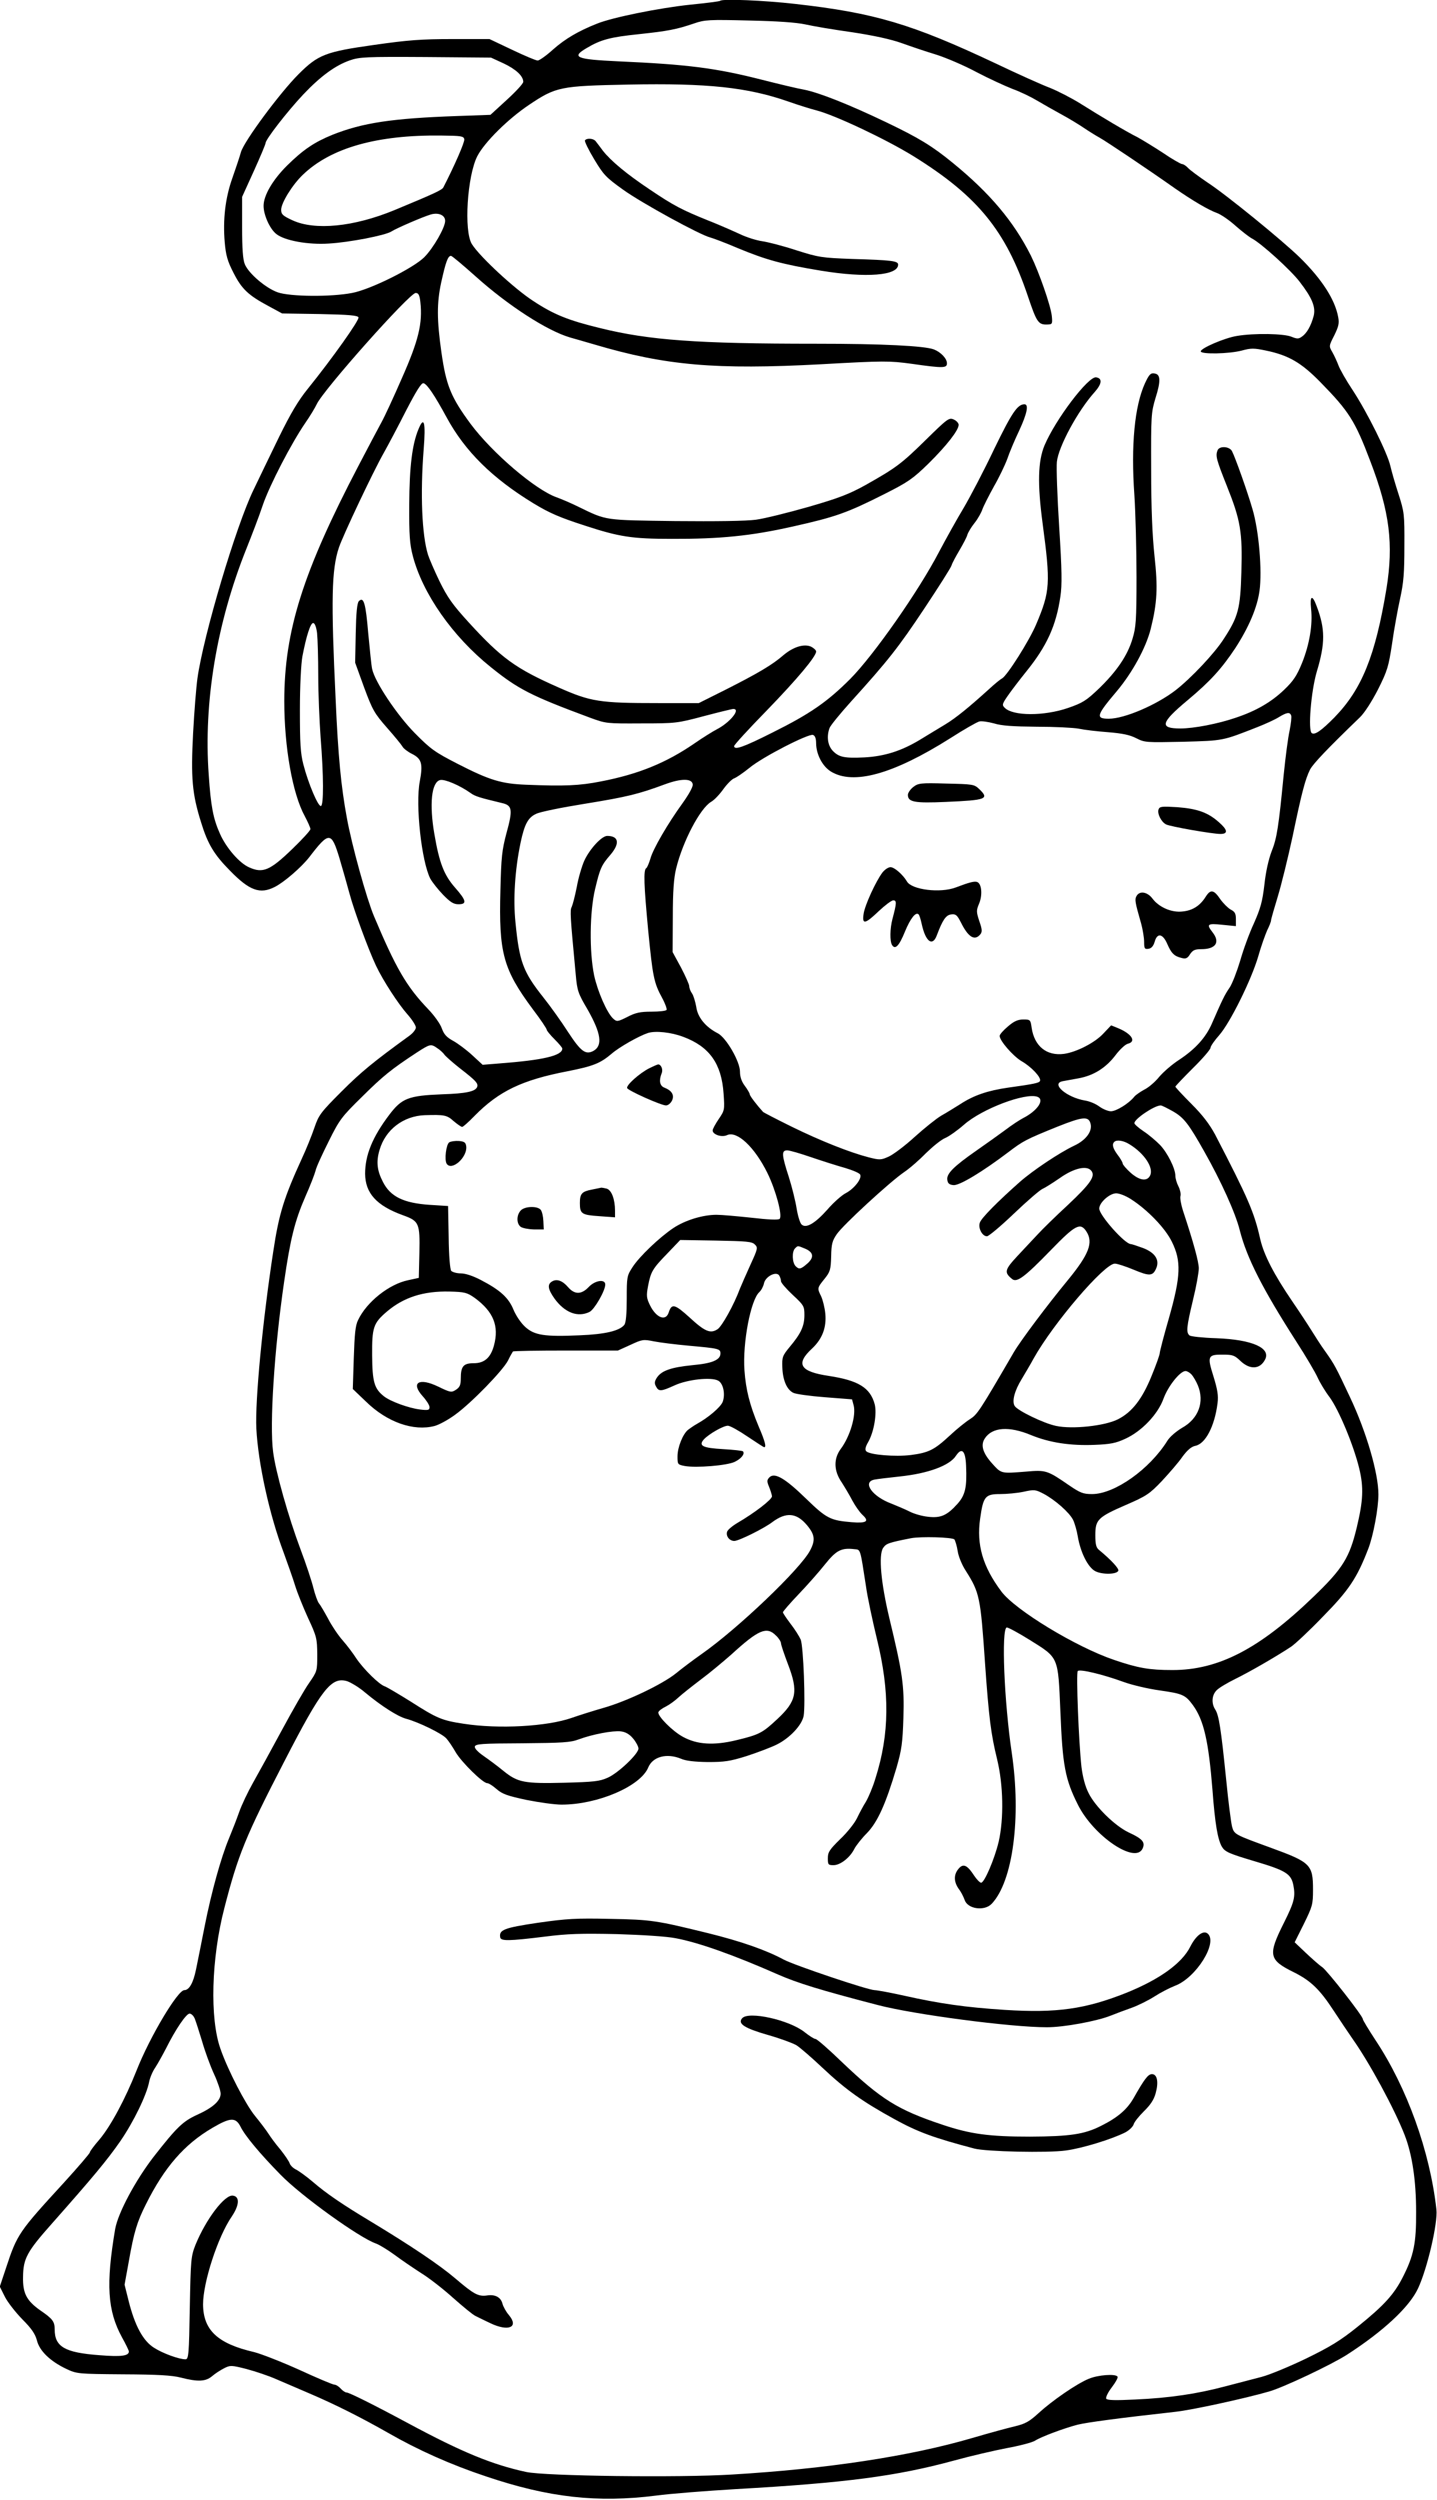 <?xml version="1.0" standalone="no"?>
<!DOCTYPE svg PUBLIC "-//W3C//DTD SVG 20010904//EN"
 "http://www.w3.org/TR/2001/REC-SVG-20010904/DTD/svg10.dtd">
<svg version="1.0" xmlns="http://www.w3.org/2000/svg"
 width="736pt" height="1280pt" viewBox="0 0 736 1280"
 preserveAspectRatio="xMidYMid meet">
<g transform="translate(0,1280) scale(0.1,-0.1)"
fill="#000000" stroke="none">
<path d="M3689 12796 c-2 -3 -72 -12 -154 -20 -160 -17 -398 -65 -477 -97 -96
-38 -164 -78 -226 -133 -34 -31 -70 -56 -78 -56 -9 0 -68 25 -131 55 l-116 55
-190 0 c-157 0 -226 -5 -401 -30 -249 -35 -287 -50 -387 -150 -96 -96 -279
-343 -295 -399 -7 -25 -27 -85 -44 -133 -36 -101 -49 -212 -39 -329 6 -67 14
-96 45 -156 42 -83 76 -115 179 -170 l70 -38 193 -3 c149 -3 194 -7 198 -17 6
-13 -134 -210 -259 -365 -51 -63 -89 -128 -149 -250 -44 -91 -102 -210 -128
-265 -90 -183 -259 -751 -289 -970 -6 -43 -16 -168 -22 -278 -12 -230 -5 -312
41 -458 34 -111 67 -165 147 -246 101 -104 155 -123 231 -84 49 25 136 101
176 152 101 132 113 132 154 -3 17 -57 40 -139 52 -183 23 -87 98 -290 136
-370 36 -76 114 -196 162 -250 23 -26 42 -56 42 -66 0 -10 -15 -29 -33 -42
-186 -135 -248 -186 -348 -286 -108 -108 -117 -121 -139 -186 -13 -38 -41
-108 -63 -155 -92 -201 -118 -283 -147 -475 -55 -359 -94 -765 -87 -910 9
-177 67 -442 140 -635 21 -58 48 -134 59 -170 11 -36 41 -110 66 -165 44 -94
46 -105 47 -186 0 -85 -1 -87 -41 -145 -23 -32 -86 -142 -141 -244 -55 -102
-121 -222 -147 -268 -26 -46 -58 -113 -71 -150 -13 -37 -36 -96 -51 -132 -42
-100 -91 -278 -125 -449 -17 -86 -37 -187 -45 -225 -14 -69 -35 -106 -60 -106
-34 0 -177 -240 -244 -410 -59 -149 -133 -286 -190 -354 -28 -32 -50 -62 -50
-67 0 -5 -60 -75 -132 -154 -232 -253 -240 -264 -297 -437 l-32 -96 26 -52
c14 -28 55 -80 89 -115 48 -48 66 -75 75 -108 13 -54 68 -107 150 -146 55 -26
60 -26 291 -28 178 -1 250 -5 297 -17 86 -22 126 -21 160 8 15 13 43 31 61 40
31 16 37 16 115 -4 45 -12 114 -35 152 -52 39 -17 115 -49 170 -73 129 -55
261 -121 405 -203 150 -86 319 -162 500 -222 320 -108 569 -136 870 -98 74 10
257 24 405 33 567 32 825 66 1120 146 83 23 204 51 271 64 66 12 131 29 145
38 31 20 146 63 218 82 50 12 205 33 501 66 85 9 359 69 480 104 74 21 321
138 400 189 186 120 319 244 363 339 47 100 102 335 94 404 -33 297 -150 623
-312 867 -36 55 -65 103 -65 108 0 16 -182 248 -208 266 -14 9 -51 42 -83 72
l-58 55 47 94 c44 90 47 99 47 176 0 128 -13 140 -216 214 -186 68 -188 68
-199 110 -5 20 -19 128 -30 241 -26 256 -37 329 -56 357 -21 33 -17 76 9 100
12 12 56 38 97 58 73 36 208 114 282 163 20 13 95 83 165 156 133 135 174 198
231 346 26 67 52 208 52 278 0 109 -62 322 -146 499 -71 151 -79 167 -126 233
-22 30 -53 79 -71 108 -18 29 -62 96 -99 150 -92 135 -144 235 -163 316 -31
139 -62 210 -231 536 -28 52 -63 99 -121 157 -46 46 -83 86 -83 89 0 3 41 46
90 95 50 49 90 96 90 104 0 8 20 37 44 64 56 63 166 285 201 406 14 50 35 108
45 131 11 22 20 45 20 51 0 6 16 62 35 124 19 63 53 202 76 309 46 221 64 290
89 340 16 30 88 106 255 267 24 23 61 81 93 143 48 96 54 116 72 235 10 72 29
175 41 230 18 81 22 132 22 270 1 163 -1 174 -30 265 -17 52 -36 118 -42 145
-16 68 -118 273 -192 386 -34 51 -67 109 -74 129 -7 19 -21 49 -31 67 -18 31
-18 31 10 86 22 45 26 62 20 93 -16 90 -84 195 -196 305 -89 87 -377 322 -474
385 -44 30 -89 63 -99 74 -10 11 -24 20 -31 20 -6 0 -52 26 -100 59 -49 32
-107 67 -129 79 -51 25 -184 104 -292 172 -45 28 -115 64 -155 80 -40 15 -165
71 -278 125 -429 202 -619 259 -1028 305 -158 18 -372 27 -383 16z m436 -121
c39 -9 146 -27 239 -40 112 -17 199 -36 255 -56 47 -17 127 -44 177 -59 50
-16 142 -55 205 -89 63 -33 146 -71 184 -86 39 -14 95 -41 125 -59 30 -18 87
-50 125 -71 39 -21 90 -52 115 -69 25 -17 62 -40 82 -51 34 -19 239 -156 388
-261 88 -61 169 -109 214 -125 21 -8 63 -37 94 -65 32 -28 69 -57 84 -65 48
-25 199 -162 244 -221 65 -84 84 -131 72 -177 -14 -51 -35 -87 -59 -104 -18
-13 -25 -13 -55 -1 -39 16 -189 19 -278 4 -64 -10 -186 -63 -186 -79 0 -16
146 -13 210 4 47 13 63 13 124 0 116 -24 181 -62 278 -161 147 -150 178 -198
257 -407 99 -259 119 -423 82 -652 -57 -344 -126 -514 -266 -658 -67 -68 -100
-91 -116 -81 -21 12 -4 215 25 314 44 146 44 220 -1 338 -22 59 -35 53 -28
-15 9 -81 -8 -182 -46 -277 -27 -66 -44 -92 -92 -138 -66 -63 -143 -108 -248
-143 -90 -31 -215 -55 -283 -55 -109 0 -102 29 37 145 116 97 174 161 245 268
69 107 111 206 123 292 14 102 -3 307 -36 418 -26 90 -88 264 -105 297 -13 25
-65 28 -74 4 -11 -28 -7 -45 48 -183 70 -175 80 -235 74 -441 -5 -186 -16
-228 -90 -341 -47 -74 -168 -202 -248 -264 -98 -75 -261 -145 -341 -145 -69 0
-64 17 41 141 79 94 150 223 174 320 33 133 37 210 19 373 -11 103 -17 244
-17 441 -1 277 0 293 22 366 28 89 27 123 -6 127 -19 3 -27 -6 -48 -51 -53
-117 -72 -316 -54 -572 6 -93 11 -282 11 -420 0 -224 -3 -258 -21 -317 -26
-86 -81 -166 -172 -254 -65 -62 -83 -73 -158 -99 -122 -42 -282 -42 -324 1
-15 14 -13 20 16 62 18 26 60 81 93 122 107 132 154 236 176 385 9 60 8 134
-6 356 -10 155 -15 305 -12 334 8 78 108 263 194 358 37 42 40 70 7 75 -40 6
-207 -214 -264 -348 -34 -81 -37 -197 -10 -400 41 -308 39 -347 -33 -517 -36
-85 -149 -263 -175 -277 -10 -5 -40 -30 -67 -55 -105 -95 -169 -147 -225 -181
-32 -19 -89 -54 -127 -77 -96 -58 -181 -85 -285 -91 -104 -5 -132 1 -164 35
-25 28 -31 73 -15 116 5 13 54 73 108 133 191 211 244 278 377 478 73 110 137
210 140 222 3 11 22 46 41 78 18 31 37 66 40 79 4 12 20 39 37 60 16 20 34 52
40 70 6 17 33 70 59 117 27 47 57 110 68 140 10 30 37 95 60 143 42 90 51 137
28 137 -36 0 -65 -44 -155 -229 -51 -108 -122 -243 -156 -301 -35 -58 -91
-159 -126 -225 -105 -202 -336 -531 -455 -651 -118 -118 -206 -179 -399 -275
-151 -76 -196 -91 -196 -69 0 6 75 88 166 181 159 164 254 278 254 303 0 7
-12 18 -26 25 -36 16 -91 -1 -142 -44 -56 -49 -131 -93 -295 -176 l-138 -69
-207 0 c-302 0 -346 7 -511 80 -220 97 -293 150 -461 334 -83 91 -108 127
-149 210 -27 56 -53 117 -59 136 -31 101 -40 309 -22 540 11 137 2 172 -26
104 -33 -78 -47 -193 -48 -389 -1 -154 3 -203 18 -260 50 -194 204 -414 400
-571 140 -113 207 -147 506 -258 84 -31 87 -31 265 -30 175 0 184 1 319 37 76
20 145 37 152 37 40 0 -19 -71 -86 -105 -19 -10 -71 -42 -114 -72 -146 -100
-287 -157 -478 -194 -112 -22 -187 -25 -383 -17 -127 5 -187 23 -349 106 -119
61 -140 76 -221 158 -92 93 -206 264 -219 329 -4 17 -12 99 -20 183 -13 153
-23 189 -48 164 -9 -9 -14 -60 -16 -164 l-3 -151 46 -127 c43 -116 53 -133
117 -206 38 -43 74 -87 79 -96 5 -10 27 -27 49 -38 50 -25 57 -51 40 -141 -23
-120 9 -410 54 -498 10 -18 39 -55 65 -82 37 -38 54 -49 79 -49 45 0 41 19
-18 86 -56 64 -80 126 -105 272 -27 155 -15 267 29 278 23 6 101 -27 157 -67
24 -17 45 -23 161 -51 52 -12 55 -34 22 -154 -23 -86 -27 -124 -31 -291 -9
-323 14 -406 167 -612 39 -51 70 -98 70 -103 0 -5 18 -27 40 -49 22 -22 40
-43 40 -48 0 -36 -97 -59 -322 -76 l-86 -7 -52 48 c-29 27 -73 60 -98 74 -35
19 -48 34 -59 64 -7 22 -39 67 -71 100 -111 116 -165 210 -277 476 -38 91
-114 365 -139 505 -29 158 -44 309 -57 605 -24 510 -21 664 17 777 21 62 174
386 229 483 23 41 75 139 115 218 53 102 78 142 89 140 18 -4 56 -60 119 -176
94 -173 234 -311 444 -439 82 -50 136 -73 263 -114 177 -58 242 -68 445 -68
248 -1 407 15 620 63 219 49 277 69 471 167 121 61 145 78 225 156 92 91 154
170 154 198 0 8 -11 21 -25 27 -24 11 -32 5 -143 -104 -126 -124 -154 -144
-308 -231 -83 -46 -136 -67 -292 -112 -105 -30 -226 -60 -270 -66 -49 -7 -209
-9 -413 -7 -366 5 -350 2 -494 72 -38 19 -90 41 -115 50 -109 39 -329 227
-440 376 -101 137 -125 197 -149 365 -24 168 -24 255 -1 360 23 104 34 135 50
135 5 0 62 -48 127 -106 166 -149 366 -278 483 -312 19 -5 76 -22 125 -36 365
-108 620 -130 1162 -101 323 18 346 18 464 2 162 -23 179 -22 179 3 0 24 -31
57 -67 71 -49 18 -260 29 -603 29 -609 0 -856 18 -1106 80 -165 40 -239 70
-346 141 -95 62 -272 226 -311 289 -42 66 -24 350 28 451 37 71 156 189 263
261 140 94 160 98 512 105 403 8 609 -14 818 -87 48 -17 112 -37 143 -45 97
-25 359 -149 498 -235 327 -203 472 -380 585 -715 48 -142 54 -150 110 -146
15 1 17 7 13 44 -6 54 -66 225 -107 308 -88 175 -210 320 -400 475 -105 86
-174 128 -339 207 -192 92 -346 153 -423 168 -35 6 -130 29 -213 50 -239 61
-382 79 -739 95 -216 10 -242 21 -161 68 72 43 121 56 267 71 149 16 192 24
283 55 55 19 77 20 280 15 144 -3 244 -10 290 -20z m-1547 -199 c64 -30 102
-65 102 -95 0 -9 -38 -50 -84 -92 l-84 -77 -169 -6 c-338 -12 -486 -35 -640
-96 -93 -38 -150 -76 -234 -159 -73 -73 -119 -152 -119 -205 0 -47 32 -118 65
-144 42 -34 163 -56 269 -49 105 6 291 42 321 62 27 17 161 75 202 87 40 11
73 -4 73 -33 0 -34 -61 -140 -107 -186 -56 -56 -277 -166 -370 -183 -107 -21
-317 -19 -380 3 -61 21 -150 97 -169 144 -10 23 -14 80 -14 189 l0 156 60 132
c33 73 60 137 60 143 0 19 112 163 193 249 88 93 164 149 239 175 48 17 83 19
388 17 l335 -3 63 -29z m-200 -389 c3 -14 -50 -135 -107 -246 -7 -14 -44 -31
-251 -117 -209 -86 -407 -105 -522 -52 -50 23 -58 31 -58 54 0 35 58 129 112
180 143 137 379 204 708 200 102 -1 115 -3 118 -19z m-225 -834 c12 -108 -9
-196 -94 -388 -43 -99 -90 -200 -104 -225 -14 -25 -67 -126 -119 -225 -284
-543 -380 -845 -380 -1205 0 -235 42 -474 105 -589 16 -30 29 -60 29 -66 0 -7
-42 -53 -94 -103 -113 -109 -150 -125 -220 -93 -49 21 -117 99 -149 171 -35
78 -47 140 -58 303 -27 371 41 777 192 1155 28 70 67 171 85 226 35 102 146
316 218 421 23 33 49 76 58 95 34 74 476 570 507 570 14 0 20 -10 24 -47z
m-529 -1695 c3 -29 6 -127 6 -218 0 -91 6 -232 12 -315 16 -199 16 -347 2
-352 -14 -5 -65 115 -90 212 -15 58 -18 107 -18 280 0 124 6 237 13 275 20
104 41 170 55 170 8 0 16 -20 20 -52z m4989 -421 c3 -8 -1 -43 -8 -78 -8 -35
-21 -136 -30 -224 -26 -268 -35 -327 -62 -394 -15 -39 -30 -104 -37 -170 -10
-87 -20 -122 -53 -197 -23 -49 -55 -136 -71 -193 -17 -56 -41 -119 -55 -139
-25 -36 -38 -64 -90 -183 -31 -71 -84 -130 -167 -185 -36 -23 -82 -63 -103
-88 -21 -26 -55 -55 -76 -65 -20 -11 -44 -27 -52 -37 -27 -34 -92 -74 -119
-74 -14 0 -41 11 -59 24 -18 14 -52 28 -74 31 -94 16 -177 87 -114 99 12 2 49
9 82 15 77 14 140 54 189 119 22 29 50 55 63 58 44 11 20 50 -49 79 l-37 15
-38 -40 c-43 -48 -139 -97 -203 -106 -89 -12 -152 39 -166 133 -6 42 -7 43
-43 43 -28 0 -48 -9 -79 -36 -23 -19 -42 -41 -42 -48 0 -25 69 -104 113 -130
49 -28 100 -82 94 -100 -4 -11 -28 -16 -164 -35 -104 -15 -175 -39 -244 -84
-30 -19 -74 -46 -99 -60 -25 -15 -85 -63 -135 -108 -49 -45 -109 -90 -133
-101 -40 -18 -46 -18 -102 -4 -97 25 -246 84 -395 157 -77 38 -143 72 -147 76
-31 34 -68 82 -68 90 0 5 -11 24 -25 43 -17 22 -25 47 -25 73 0 52 -70 173
-113 196 -63 32 -104 82 -111 136 -5 27 -14 58 -22 69 -8 11 -14 28 -14 37 0
8 -19 51 -42 95 l-43 79 1 180 c0 132 5 198 17 248 34 139 123 309 180 342 16
9 44 39 63 66 19 26 44 51 55 54 11 4 46 28 77 53 67 56 304 177 326 169 11
-4 16 -19 16 -44 1 -56 32 -116 75 -143 115 -71 319 -15 612 170 70 45 137 83
149 86 12 3 45 -2 75 -10 38 -12 98 -16 218 -17 91 0 189 -5 216 -10 28 -6 95
-14 150 -18 74 -6 112 -14 145 -31 43 -22 51 -22 240 -18 208 6 199 4 380 75
41 16 91 39 110 51 41 25 56 27 63 9z m-3065 -353 c2 -12 -19 -50 -51 -95 -77
-106 -153 -237 -166 -286 -7 -23 -16 -45 -21 -48 -15 -9 -12 -87 10 -320 23
-235 29 -267 71 -344 16 -29 26 -58 23 -62 -3 -5 -37 -9 -77 -9 -58 0 -82 -5
-124 -27 -50 -25 -54 -25 -72 -9 -32 29 -80 139 -98 222 -25 121 -23 325 5
442 25 105 32 122 79 176 49 58 42 96 -17 96 -28 0 -89 -66 -117 -126 -13 -29
-31 -90 -39 -136 -9 -46 -21 -91 -26 -102 -9 -17 -8 -41 21 -348 7 -80 12 -95
60 -176 70 -123 79 -186 30 -213 -40 -21 -64 -3 -129 96 -34 53 -91 133 -127
178 -104 131 -123 182 -143 385 -12 119 -3 266 26 406 20 95 38 130 80 149 19
10 133 33 252 52 215 35 272 49 407 99 84 31 139 31 143 0z m-48 -1293 c134
-50 196 -138 206 -291 6 -83 5 -86 -25 -130 -17 -25 -31 -51 -31 -58 0 -21 46
-37 74 -24 51 23 140 -60 206 -193 43 -87 79 -220 63 -236 -6 -6 -60 -4 -144
6 -74 8 -154 15 -179 15 -70 0 -159 -27 -220 -67 -72 -48 -176 -147 -211 -202
-28 -43 -29 -50 -29 -161 0 -77 -4 -122 -12 -133 -24 -31 -98 -49 -229 -54
-180 -8 -232 0 -279 43 -22 20 -47 57 -60 88 -25 61 -67 100 -167 152 -40 21
-79 34 -103 34 -20 0 -42 6 -49 13 -6 8 -12 76 -13 173 l-3 159 -95 6 c-133 9
-201 42 -239 118 -30 58 -35 103 -17 163 30 104 122 174 231 178 100 3 114 1
148 -30 19 -16 39 -30 44 -30 5 0 33 25 63 56 125 127 243 184 477 229 131 26
167 40 226 90 39 34 140 91 186 106 38 12 118 4 181 -20z m-1260 -58 c14 -9
31 -25 37 -34 7 -9 43 -41 80 -70 80 -62 93 -76 87 -94 -9 -24 -57 -34 -179
-38 -174 -7 -207 -20 -272 -106 -86 -114 -123 -206 -123 -301 1 -99 58 -163
193 -212 84 -30 88 -41 85 -193 l-3 -128 -55 -12 c-97 -20 -212 -111 -256
-204 -14 -28 -18 -72 -22 -194 l-5 -159 67 -64 c108 -106 244 -154 353 -125
22 6 70 32 105 58 84 61 244 226 270 277 11 23 23 43 25 46 3 3 125 5 271 5
l267 0 64 29 c60 28 66 29 120 18 31 -6 110 -16 176 -22 157 -14 165 -16 165
-40 0 -33 -42 -51 -144 -60 -109 -11 -157 -28 -181 -63 -13 -20 -14 -30 -5
-46 14 -27 26 -26 96 6 66 30 186 43 222 24 27 -14 38 -71 23 -110 -12 -27
-71 -78 -132 -112 -16 -9 -36 -23 -45 -30 -27 -22 -54 -90 -54 -136 0 -41 1
-42 36 -49 58 -11 218 2 257 21 34 16 54 42 42 54 -3 3 -48 8 -100 11 -106 6
-129 17 -100 50 25 27 99 70 123 70 11 0 56 -25 100 -55 45 -30 83 -55 86 -55
12 0 5 29 -29 108 -45 108 -65 186 -72 286 -10 141 32 360 76 400 10 9 21 30
24 45 7 35 63 64 78 40 5 -8 9 -21 9 -29 0 -8 27 -39 60 -70 57 -53 60 -58 60
-103 0 -56 -17 -94 -74 -162 -38 -46 -41 -53 -39 -106 2 -64 22 -113 55 -130
12 -7 85 -17 162 -23 l140 -11 8 -30 c14 -51 -18 -160 -66 -224 -37 -50 -36
-112 5 -171 16 -25 41 -67 55 -94 14 -26 37 -59 51 -72 37 -34 22 -44 -55 -38
-109 9 -129 19 -234 121 -107 104 -160 135 -187 109 -13 -14 -14 -20 -2 -49 7
-17 14 -39 15 -48 1 -16 -87 -84 -176 -136 -27 -16 -51 -36 -54 -46 -7 -22 12
-47 37 -47 23 0 152 64 194 96 71 53 124 49 178 -15 41 -49 44 -77 16 -130
-50 -95 -370 -400 -554 -529 -44 -31 -104 -76 -133 -100 -71 -57 -254 -144
-372 -177 -52 -15 -125 -38 -162 -51 -126 -44 -373 -58 -553 -30 -112 17 -136
27 -272 114 -61 38 -120 73 -131 77 -30 9 -112 91 -148 145 -16 25 -47 66 -69
91 -23 26 -56 75 -74 110 -19 35 -40 71 -47 79 -7 8 -20 44 -29 80 -9 36 -38
124 -65 195 -63 168 -128 398 -141 500 -19 141 6 527 56 870 32 222 55 314
109 438 25 56 48 116 52 132 3 17 34 84 67 150 56 113 67 127 172 230 107 106
149 140 280 226 68 44 72 45 105 22z m3074 -249 c38 -15 -1 -72 -74 -109 -19
-10 -60 -37 -90 -60 -30 -22 -98 -71 -150 -107 -116 -81 -153 -118 -148 -149
2 -18 10 -25 31 -27 30 -4 150 69 282 169 75 57 90 65 248 129 135 54 163 56
173 15 9 -38 -24 -83 -84 -111 -76 -36 -212 -127 -279 -186 -114 -101 -195
-183 -204 -207 -11 -27 11 -71 36 -71 9 0 71 52 138 116 67 64 133 121 147
127 14 6 53 31 88 55 72 51 138 66 161 38 23 -28 -3 -66 -121 -177 -62 -57
-130 -124 -152 -148 -23 -24 -69 -74 -104 -111 -67 -72 -70 -85 -28 -119 24
-20 65 11 198 148 126 130 151 143 182 96 37 -57 14 -117 -96 -251 -103 -125
-239 -306 -275 -367 -178 -306 -187 -319 -226 -344 -22 -14 -68 -51 -102 -83
-80 -74 -108 -88 -200 -100 -80 -10 -210 1 -228 19 -8 8 -5 22 10 48 30 53 45
147 33 193 -23 85 -84 122 -235 145 -148 22 -172 61 -85 141 52 49 74 108 67
179 -3 30 -13 69 -21 87 -21 42 -21 43 17 90 29 36 32 47 34 115 1 63 6 81 29
114 32 47 270 266 344 317 30 20 81 65 114 99 34 33 77 68 97 76 19 8 63 39
96 68 93 82 316 166 377 143z m693 -74 c56 -32 80 -62 161 -206 86 -152 160
-315 182 -404 36 -141 115 -297 290 -570 48 -74 96 -156 108 -182 11 -25 39
-72 62 -102 48 -66 123 -246 152 -366 23 -97 20 -163 -13 -301 -37 -154 -71
-210 -222 -355 -277 -267 -486 -375 -722 -375 -118 0 -176 10 -299 52 -195 66
-506 255 -577 350 -96 128 -128 240 -109 373 16 114 26 126 102 126 34 0 88 5
121 12 55 12 61 11 103 -11 58 -31 131 -95 150 -133 8 -16 19 -54 24 -84 14
-83 52 -159 90 -179 36 -18 111 -17 118 3 3 11 -36 54 -99 106 -15 12 -19 29
-19 76 0 79 13 92 158 155 104 45 120 56 183 122 38 41 86 96 105 124 25 34
46 52 66 56 52 10 99 100 114 218 5 40 0 69 -21 138 -33 104 -29 112 51 111
47 0 58 -4 87 -32 48 -46 100 -44 126 6 32 60 -65 103 -249 110 -69 2 -131 9
-137 14 -19 15 -16 42 17 181 17 69 30 142 30 163 0 32 -27 132 -81 295 -10
31 -16 65 -13 75 3 11 -2 33 -10 49 -9 17 -16 41 -16 55 0 37 -42 121 -81 160
-19 19 -55 50 -81 67 -27 18 -48 37 -48 42 0 22 103 91 135 91 6 0 33 -14 62
-30z m-222 -169 c77 -47 126 -122 105 -161 -16 -31 -55 -24 -100 16 -22 20
-40 41 -40 47 0 5 -11 25 -25 43 -25 33 -31 55 -18 67 12 13 48 7 78 -12z
m-1631 -66 c56 -19 134 -44 174 -55 40 -12 76 -27 78 -35 9 -21 -33 -73 -74
-94 -21 -11 -63 -48 -94 -84 -64 -72 -111 -99 -133 -76 -8 8 -19 45 -25 82 -6
38 -24 111 -40 161 -37 114 -38 136 -8 136 12 0 67 -16 122 -35z m1637 -214
c85 -54 177 -149 211 -219 49 -99 46 -176 -15 -391 -26 -90 -47 -171 -47 -179
0 -8 -18 -59 -41 -115 -48 -119 -100 -187 -173 -224 -67 -34 -233 -52 -317
-34 -63 13 -197 78 -212 102 -15 24 -1 78 36 138 17 29 46 77 62 107 101 180
361 484 415 484 12 0 55 -14 96 -31 81 -34 98 -33 115 5 20 44 -4 82 -67 106
-30 11 -58 20 -62 20 -31 0 -162 148 -162 182 0 30 53 78 87 78 16 0 49 -13
74 -29z m-1925 -233 c17 -16 15 -22 -23 -105 -22 -48 -46 -104 -54 -123 -29
-79 -91 -191 -114 -206 -37 -24 -65 -12 -145 62 -74 67 -90 71 -105 24 -15
-47 -64 -28 -96 37 -18 37 -19 49 -10 97 14 74 22 89 100 169 l65 68 183 -3
c156 -3 185 -5 199 -20z m259 -22 c41 -18 45 -43 13 -73 -36 -32 -45 -34 -62
-17 -19 18 -21 75 -4 92 15 15 12 15 53 -2z m-1693 -252 c95 -70 125 -143 98
-243 -17 -63 -49 -91 -104 -91 -53 0 -66 -16 -66 -79 0 -32 -5 -44 -25 -57
-23 -15 -28 -14 -90 16 -99 48 -143 21 -80 -49 19 -21 35 -46 35 -56 0 -15 -7
-17 -48 -12 -58 7 -152 41 -186 68 -49 39 -59 73 -60 209 -1 143 6 165 75 224
87 74 188 106 321 103 79 -2 90 -5 130 -33z m3671 -392 c9 -10 23 -34 32 -55
35 -85 4 -171 -81 -218 -30 -18 -63 -46 -75 -66 -91 -146 -270 -273 -386 -273
-45 0 -60 6 -116 44 -113 78 -120 80 -222 71 -128 -10 -126 -11 -172 40 -49
54 -62 95 -39 130 38 58 124 64 237 17 95 -39 202 -55 325 -50 80 3 110 9 157
31 84 38 167 125 196 205 23 64 85 142 113 142 8 0 22 -8 31 -18z m-1155 -467
c5 -110 -4 -151 -45 -196 -53 -59 -86 -73 -151 -65 -29 3 -71 15 -92 26 -22
11 -64 29 -94 41 -98 36 -151 110 -88 123 15 3 73 10 129 16 146 15 257 56
289 106 30 45 49 27 52 -51z m-60 -377 c5 -7 13 -34 17 -60 4 -27 22 -71 41
-100 71 -112 76 -134 99 -473 20 -282 30 -362 62 -493 32 -132 35 -303 8 -422
-21 -88 -73 -210 -90 -210 -6 0 -23 17 -36 37 -36 55 -56 63 -80 34 -25 -30
-24 -66 1 -102 12 -15 25 -41 31 -58 16 -46 102 -58 139 -18 108 115 151 441
102 772 -39 263 -54 633 -26 642 5 2 59 -27 120 -65 147 -92 143 -82 155 -364
11 -277 24 -348 90 -479 80 -160 294 -305 331 -224 15 32 0 50 -72 83 -69 33
-169 130 -204 200 -18 35 -30 81 -37 135 -14 126 -28 481 -19 491 11 11 128
-17 235 -56 44 -16 126 -35 183 -43 120 -17 133 -23 172 -76 56 -77 80 -185
100 -434 13 -175 27 -255 49 -292 16 -25 36 -34 167 -73 159 -47 186 -64 198
-121 12 -61 5 -88 -49 -196 -82 -164 -77 -188 53 -252 86 -43 132 -88 202
-195 33 -50 77 -116 98 -146 87 -123 214 -358 266 -491 39 -100 59 -234 59
-394 1 -159 -12 -224 -67 -332 -45 -90 -97 -147 -231 -255 -88 -71 -140 -103
-263 -163 -85 -41 -188 -84 -230 -95 -43 -11 -127 -33 -188 -49 -143 -38 -283
-59 -460 -67 -101 -5 -143 -4 -148 4 -4 7 9 33 28 58 20 26 33 50 30 55 -10
16 -101 9 -148 -11 -63 -26 -187 -112 -256 -175 -48 -44 -68 -55 -121 -68 -35
-8 -134 -35 -219 -60 -321 -94 -744 -158 -1230 -187 -269 -17 -958 -8 -1055
13 -175 38 -328 101 -600 247 -184 99 -307 160 -320 160 -7 0 -20 9 -30 20
-10 11 -24 20 -32 20 -8 0 -89 34 -180 76 -91 41 -196 82 -232 91 -186 43
-260 112 -261 244 0 114 76 347 147 450 39 58 42 102 6 107 -42 6 -137 -119
-191 -250 -24 -61 -25 -73 -30 -326 -4 -237 -6 -262 -22 -262 -33 0 -116 30
-161 59 -56 35 -98 112 -130 239 l-21 84 22 121 c26 148 42 201 88 292 94 188
196 306 340 390 92 54 119 55 144 6 23 -47 100 -139 205 -246 106 -109 404
-323 488 -352 17 -6 60 -32 97 -59 36 -27 97 -68 134 -92 38 -23 112 -80 164
-127 52 -46 103 -88 115 -93 11 -6 45 -22 76 -37 94 -45 148 -21 95 42 -14 16
-28 42 -32 56 -8 34 -37 50 -78 44 -46 -7 -69 6 -164 87 -81 69 -225 166 -437
294 -140 84 -225 142 -291 199 -34 29 -73 57 -87 64 -15 7 -29 21 -33 31 -3
11 -25 43 -48 72 -24 28 -51 65 -61 81 -11 17 -41 57 -68 90 -48 58 -140 235
-178 345 -55 155 -47 462 20 720 70 272 108 366 306 749 193 375 242 437 323
413 20 -7 62 -32 92 -58 83 -69 166 -122 209 -134 64 -17 185 -76 207 -101 12
-13 33 -45 48 -71 30 -51 139 -158 161 -158 8 0 30 -14 49 -31 29 -25 55 -34
153 -55 65 -13 145 -24 179 -24 186 0 404 94 444 190 23 56 95 75 168 45 24
-11 71 -16 137 -17 86 0 114 4 200 31 55 18 124 44 152 58 66 32 130 99 139
147 10 56 -1 357 -15 391 -7 16 -30 53 -52 81 -21 28 -39 54 -39 59 0 4 36 46
81 93 44 46 105 115 135 153 57 71 83 85 150 77 32 -3 29 7 59 -188 8 -58 34
-179 56 -270 67 -273 65 -488 -7 -715 -13 -44 -36 -98 -49 -120 -14 -22 -34
-60 -46 -85 -12 -25 -50 -73 -85 -106 -55 -54 -64 -67 -64 -98 0 -33 2 -36 29
-36 35 0 85 39 107 84 9 17 38 54 65 81 54 56 96 149 151 335 26 91 31 125 35
255 5 166 -4 228 -72 510 -43 181 -56 322 -32 359 16 23 26 27 142 50 52 10
213 5 223 -6z m-913 -493 c14 -13 25 -31 25 -39 0 -7 16 -55 35 -105 55 -143
46 -191 -57 -286 -73 -68 -90 -77 -206 -105 -116 -28 -201 -23 -274 17 -54 29
-131 107 -126 126 2 7 19 20 38 29 18 9 47 30 64 46 17 16 69 57 115 92 46 34
115 92 155 127 142 130 183 147 231 98z m-732 -527 c15 -18 27 -41 27 -51 0
-27 -103 -125 -157 -149 -42 -19 -72 -22 -223 -26 -205 -5 -238 1 -312 61 -29
24 -75 58 -101 76 -29 20 -47 39 -45 48 3 14 34 16 243 17 204 2 247 4 289 20
70 26 175 46 216 41 24 -3 44 -14 63 -37z m-2245 -1435 c6 -16 23 -68 38 -118
14 -49 41 -123 60 -164 19 -41 34 -86 34 -101 0 -36 -40 -72 -120 -108 -74
-34 -104 -63 -223 -215 -94 -122 -182 -287 -197 -369 -48 -283 -40 -419 35
-556 19 -34 35 -67 35 -72 0 -23 -40 -28 -151 -19 -177 13 -229 43 -229 132 0
40 -10 54 -73 97 -71 50 -91 88 -89 172 1 94 20 129 148 273 207 234 280 321
349 420 69 100 136 238 149 306 4 21 18 54 32 74 13 20 38 65 55 98 49 98 103
177 120 177 9 0 21 -12 27 -27z"/>
<path d="M2996 12081 c-3 -4 18 -48 47 -96 48 -80 60 -93 148 -156 96 -69 396
-233 447 -245 15 -4 79 -28 142 -55 145 -60 225 -82 425 -115 232 -38 395 -25
395 31 0 19 -32 23 -233 29 -160 6 -173 8 -290 45 -67 22 -145 42 -174 46 -28
4 -80 20 -115 37 -35 16 -107 48 -161 69 -134 54 -178 77 -298 158 -120 80
-200 147 -241 199 -15 20 -32 43 -38 50 -12 14 -46 16 -54 3z"/>
<path d="M4677 8770 c-15 -12 -27 -30 -27 -40 0 -37 35 -43 194 -36 209 9 225
15 170 67 -24 23 -33 24 -167 27 -133 4 -144 2 -170 -18z"/>
<path d="M5934 8656 c-8 -21 13 -64 38 -77 20 -11 237 -49 279 -49 40 0 37 21
-8 60 -56 50 -110 69 -212 77 -80 5 -91 4 -97 -11z"/>
<path d="M4520 8333 c-33 -43 -92 -170 -97 -214 -8 -54 8 -51 78 16 32 30 65
55 74 55 18 0 18 -13 -4 -95 -13 -49 -14 -115 -2 -134 16 -25 36 -5 66 69 28
68 56 103 70 88 4 -4 11 -26 16 -50 20 -91 56 -117 78 -55 29 77 46 102 73
105 23 3 30 -3 49 -40 38 -77 71 -97 100 -62 10 13 10 24 -5 67 -16 49 -16 55
-1 91 18 44 13 101 -10 110 -14 5 -39 -1 -110 -28 -79 -30 -226 -12 -250 31
-20 34 -64 73 -84 73 -11 0 -29 -12 -41 -27z"/>
<path d="M6175 8208 c-29 -46 -67 -70 -118 -75 -56 -7 -122 22 -155 67 -26 34
-66 40 -81 12 -10 -18 -8 -30 24 -142 8 -30 15 -72 15 -93 0 -34 3 -38 22 -35
15 2 25 13 32 36 13 47 41 42 64 -10 21 -49 36 -64 74 -73 21 -6 30 -2 43 19
14 21 25 26 57 26 75 0 99 35 58 87 -32 41 -26 46 50 38 l70 -7 0 36 c0 28 -5
38 -27 49 -14 8 -38 32 -53 53 -33 49 -50 52 -75 12z"/>
<path d="M3325 7330 c-48 -24 -118 -86 -113 -101 4 -13 174 -89 199 -89 11 0
24 11 31 25 13 28 -1 51 -39 66 -24 9 -29 36 -14 74 8 19 -3 45 -18 45 -3 0
-24 -9 -46 -20z"/>
<path d="M2301 6951 c-16 -10 -26 -91 -13 -110 26 -38 106 33 100 89 -3 21 -9
25 -38 28 -19 1 -41 -2 -49 -7z"/>
<path d="M3031 6709 c-51 -10 -61 -21 -61 -69 0 -55 9 -61 99 -67 l81 -6 0 34
c0 59 -18 106 -43 113 -12 3 -24 5 -27 5 -3 -1 -25 -5 -49 -10z"/>
<path d="M2667 6602 c-22 -24 -22 -66 -1 -83 9 -7 39 -13 68 -14 l51 0 -2 43
c-1 24 -7 50 -14 58 -17 20 -82 18 -102 -4z"/>
<path d="M2828 6239 c-26 -15 -22 -40 12 -88 53 -73 120 -98 180 -68 25 13 80
108 80 140 0 29 -52 22 -85 -13 -37 -39 -72 -39 -105 -1 -29 34 -58 44 -82 30z"/>
<path d="M2755 2955 c-174 -26 -200 -36 -193 -75 4 -19 42 -19 228 4 118 15
187 17 370 13 128 -4 257 -12 300 -21 119 -22 303 -88 525 -186 98 -43 217
-80 510 -156 187 -49 682 -114 867 -114 87 0 256 31 328 60 25 10 73 28 107
40 33 12 85 38 115 57 29 19 77 44 105 55 109 40 223 223 168 268 -22 18 -60
-10 -89 -68 -43 -85 -157 -167 -328 -236 -209 -83 -355 -104 -622 -87 -201 13
-333 32 -512 72 -72 16 -142 29 -154 29 -33 0 -411 127 -467 157 -91 49 -218
93 -383 134 -269 66 -292 70 -505 74 -174 4 -222 1 -370 -20z"/>
<path d="M3801 2466 c-24 -28 12 -51 134 -86 60 -17 125 -41 144 -52 19 -12
79 -64 133 -115 119 -112 204 -173 370 -264 120 -66 203 -96 408 -150 59 -16
377 -23 469 -10 83 11 233 57 303 92 20 10 40 29 44 41 3 13 28 43 53 68 33
32 51 59 60 92 16 58 8 98 -19 98 -20 0 -39 -26 -93 -121 -34 -60 -82 -101
-168 -144 -85 -43 -158 -54 -364 -55 -209 0 -305 13 -448 61 -231 77 -314 130
-514 320 -68 66 -129 119 -136 119 -7 0 -32 16 -56 35 -79 63 -288 109 -320
71z"/>
</g>
</svg>
